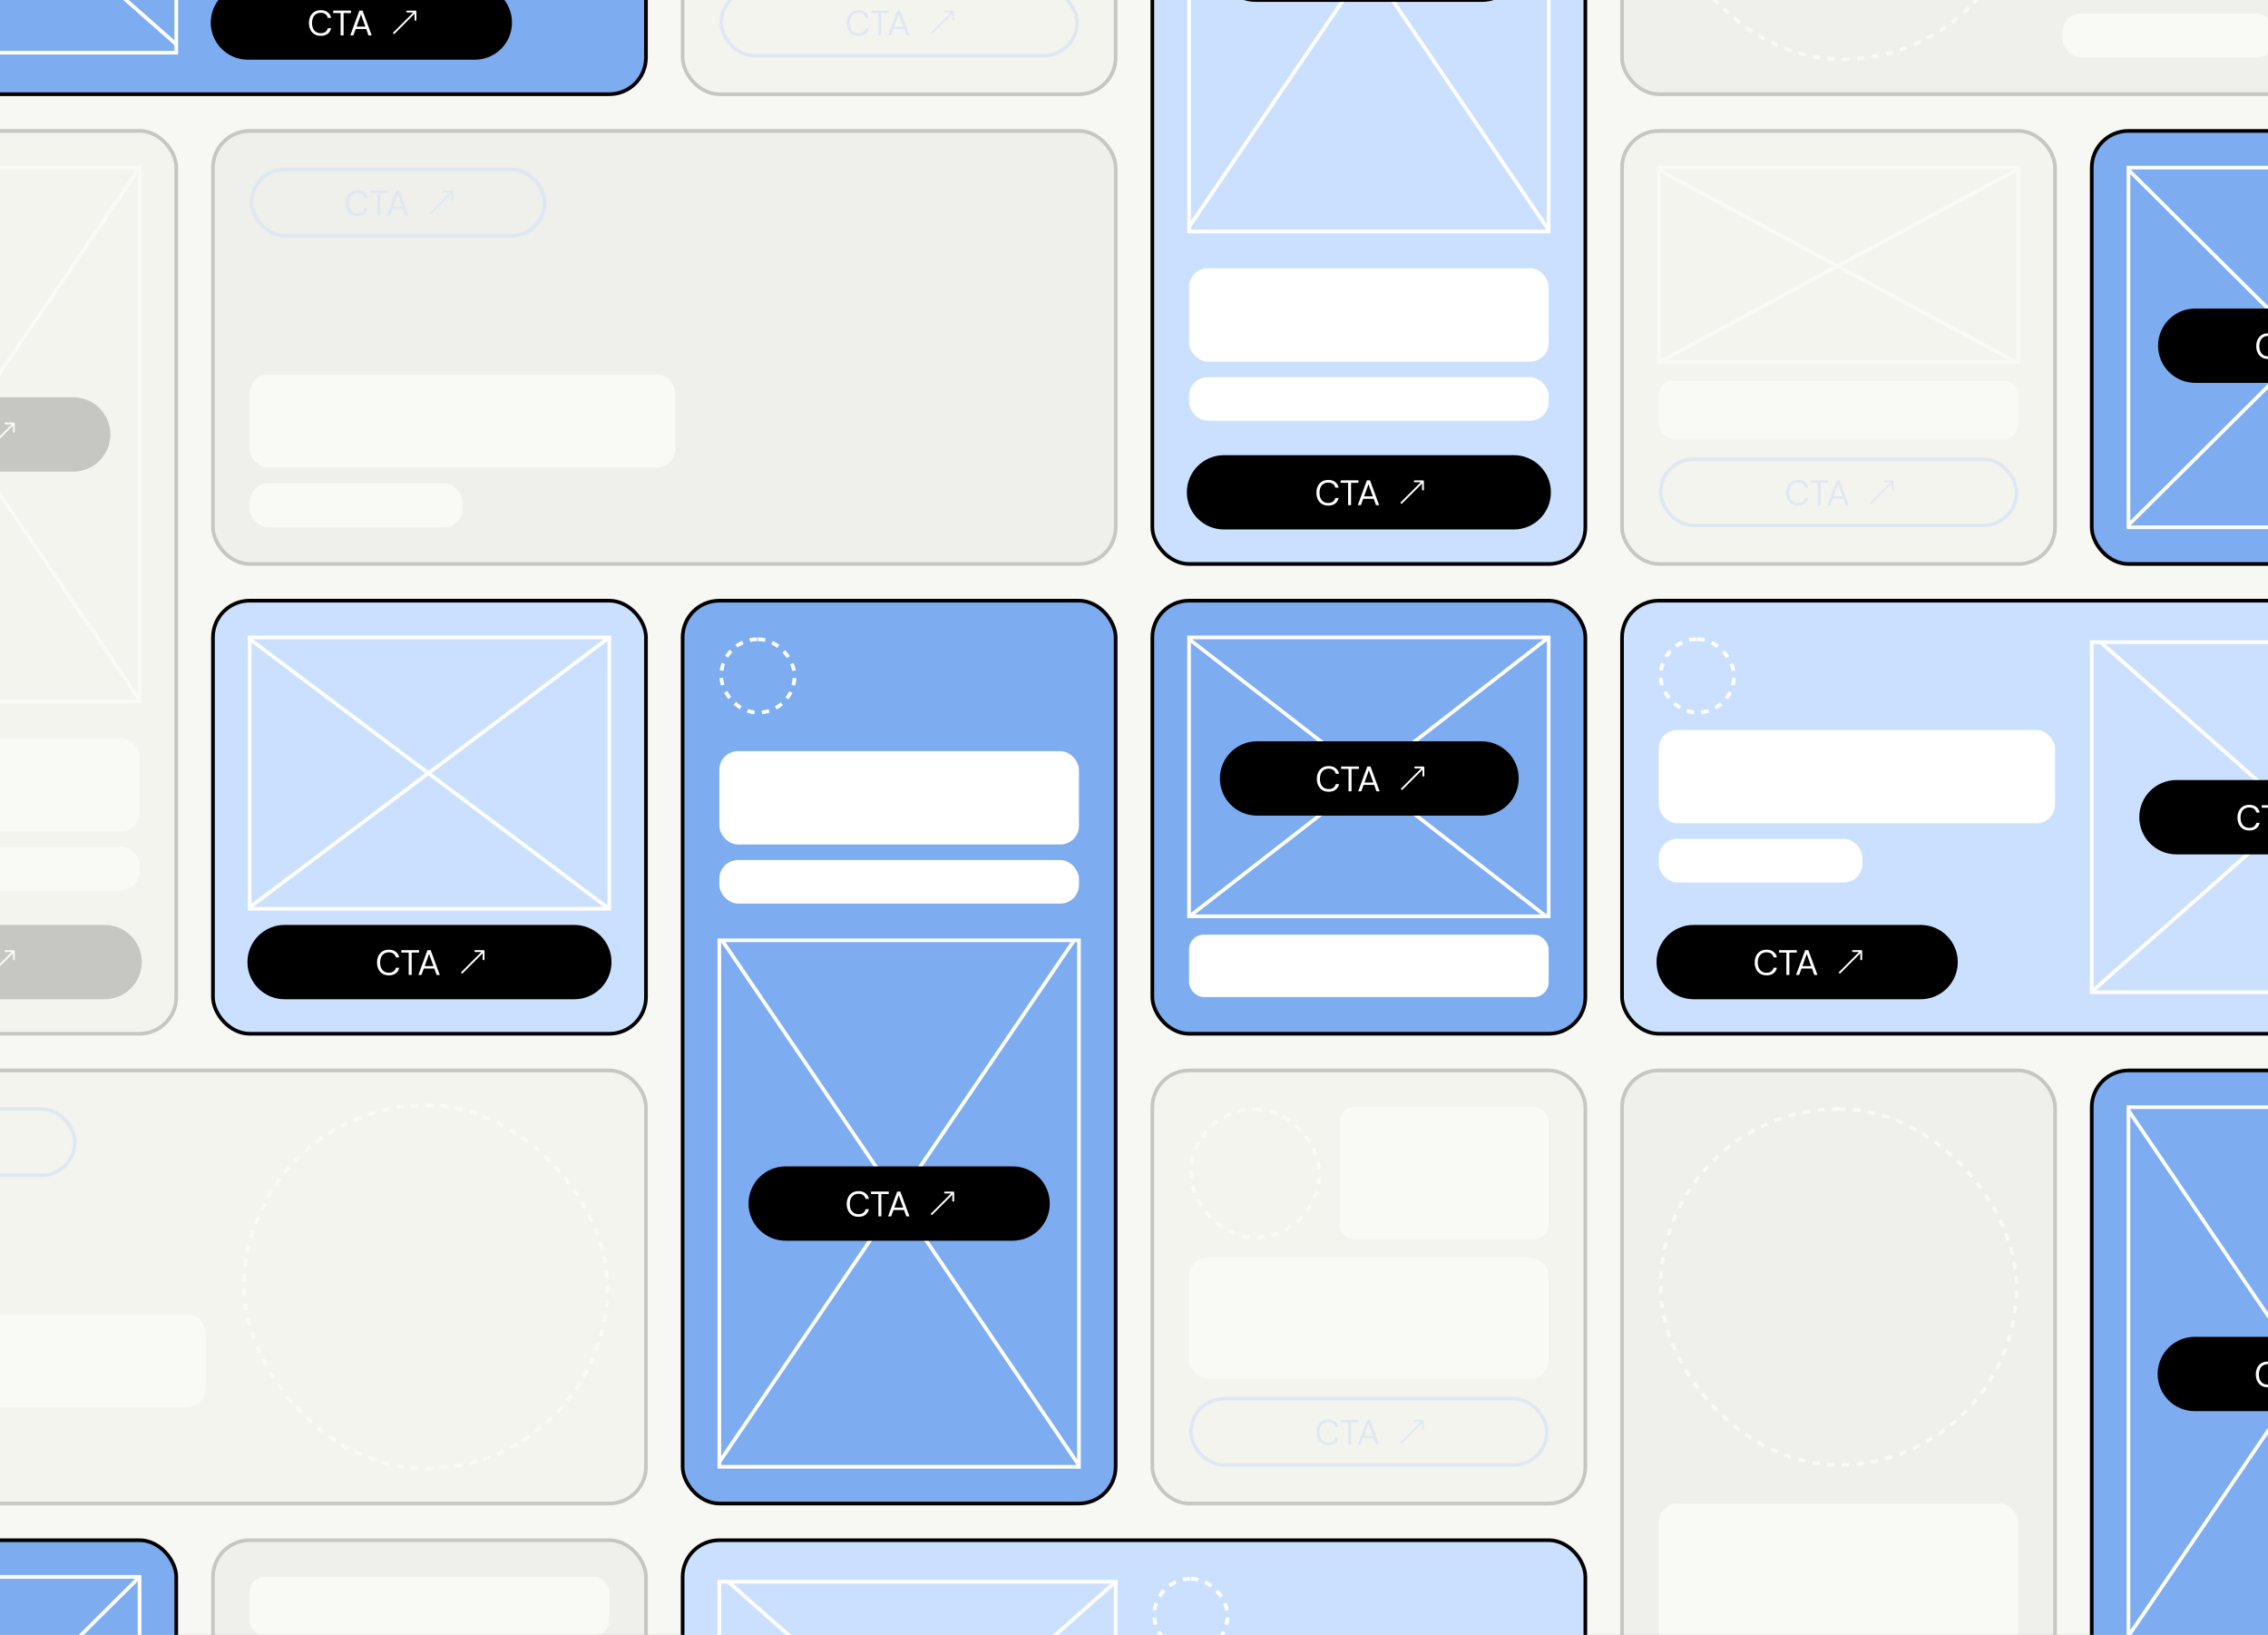 <svg width="530" height="382" viewBox="0 0 530 382" fill="none" xmlns="http://www.w3.org/2000/svg">
<rect x="0" y="0" width="530" height="382" fill="#808080" stroke="none"/>
<g clip-path="url(#clip0_357_194733)">
<rect width="530" height="382" fill="#F7F8F3"/>
<rect x="-60" y="-79.175" width="210.95" height="101.187" rx="8.575" fill="#7DACF0"/>
<rect x="-60" y="-79.175" width="210.95" height="101.187" rx="8.575" stroke="black" stroke-width="0.858"/>
<g clip-path="url(#clip1_357_194733)">
<path d="M-51.938 12.622L43.759 -71.735" stroke="white" stroke-width="0.858"/>
<path d="M43.758 12.622L-51.939 -71.735" stroke="white" stroke-width="0.858"/>
</g>
<rect x="-51.422" y="12.302" width="81.766" height="92.612" transform="rotate(-90 -51.422 12.302)" stroke="white" stroke-width="0.858"/>
<path d="M110.962 -3.154C115.615 -3.154 119.387 0.618 119.387 5.271C119.387 9.924 115.615 13.696 110.962 13.696H57.932C53.279 13.696 49.507 9.924 49.507 5.271C49.507 0.618 53.279 -3.154 57.932 -3.154H110.962Z" fill="black"/>
<path d="M110.962 -3.154C115.615 -3.154 119.387 0.618 119.387 5.271C119.387 9.924 115.615 13.696 110.962 13.696H57.932C53.279 13.696 49.507 9.924 49.507 5.271C49.507 0.618 53.279 -3.154 57.932 -3.154H110.962Z" stroke="black" stroke-width="0.517"/>
<path d="M74.959 8.37C74.374 8.37 73.874 8.241 73.46 7.981C73.046 7.716 72.732 7.358 72.517 6.905C72.301 6.452 72.194 5.942 72.194 5.373C72.194 4.81 72.299 4.303 72.508 3.85C72.724 3.397 73.038 3.039 73.452 2.774C73.866 2.509 74.368 2.376 74.959 2.376C75.621 2.376 76.159 2.536 76.573 2.856C76.993 3.171 77.261 3.613 77.376 4.181H76.606C76.518 3.822 76.336 3.535 76.06 3.32C75.79 3.099 75.423 2.989 74.959 2.989C74.501 2.989 74.12 3.097 73.817 3.312C73.513 3.522 73.284 3.806 73.129 4.165C72.98 4.523 72.906 4.926 72.906 5.373C72.906 5.831 72.983 6.24 73.138 6.599C73.298 6.957 73.529 7.242 73.833 7.451C74.137 7.656 74.512 7.758 74.959 7.758C75.423 7.758 75.79 7.653 76.06 7.443C76.336 7.228 76.518 6.944 76.606 6.59H77.376C77.261 7.148 76.993 7.584 76.573 7.898C76.159 8.213 75.621 8.37 74.959 8.37ZM79.596 8.271V3.047H77.866V2.476H82.022V3.047H80.292V8.271H79.596ZM81.852 8.271L83.988 2.476H84.725L86.853 8.271H86.116L85.586 6.781H83.119L82.581 8.271H81.852ZM83.326 6.218H85.379L84.352 3.353L83.326 6.218Z" fill="white"/>
<path d="M97.305 2.699C97.305 2.58 97.209 2.484 97.09 2.484H95.161C95.043 2.484 94.947 2.58 94.947 2.699C94.947 2.817 95.043 2.913 95.161 2.913H96.876V4.628C96.876 4.746 96.972 4.842 97.09 4.842C97.209 4.842 97.305 4.746 97.305 4.628V2.699ZM91.945 7.844L92.097 7.995L97.242 2.85L97.09 2.699L96.939 2.547L91.794 7.692L91.945 7.844Z" fill="white"/>
<rect x="488.812" y="30.588" width="101.187" height="101.187" rx="8.575" fill="#7DACF0"/>
<rect x="488.812" y="30.588" width="101.187" height="101.187" rx="8.575" stroke="black" stroke-width="0.858"/>
<g clip-path="url(#clip2_357_194733)">
<path d="M496.875 123.2L581.424 39.163" stroke="white" stroke-width="0.858"/>
<path d="M581.422 123.2L496.873 39.163" stroke="white" stroke-width="0.858"/>
<path d="M566.023 72.35C570.676 72.35 574.448 76.122 574.448 80.774C574.448 85.427 570.676 89.199 566.023 89.199H512.994C508.341 89.199 504.569 85.427 504.569 80.774C504.569 76.122 508.341 72.35 512.994 72.35H566.023Z" fill="black"/>
<path d="M566.023 72.35C570.676 72.35 574.448 76.122 574.448 80.774C574.448 85.427 570.676 89.199 566.023 89.199H512.994C508.341 89.199 504.569 85.427 504.569 80.774C504.569 76.122 508.341 72.35 512.994 72.35H566.023Z" stroke="black" stroke-width="0.517"/>
<path d="M530.022 83.874C529.436 83.874 528.937 83.744 528.523 83.485C528.109 83.22 527.794 82.861 527.579 82.408C527.364 81.956 527.256 81.445 527.256 80.877C527.256 80.314 527.361 79.806 527.571 79.353C527.786 78.901 528.101 78.542 528.515 78.277C528.929 78.012 529.431 77.88 530.022 77.88C530.684 77.88 531.222 78.04 531.636 78.36C532.055 78.674 532.323 79.116 532.439 79.685H531.669C531.581 79.326 531.399 79.039 531.123 78.823C530.852 78.603 530.485 78.492 530.022 78.492C529.563 78.492 529.183 78.6 528.879 78.815C528.575 79.025 528.346 79.309 528.192 79.668C528.043 80.027 527.968 80.43 527.968 80.877C527.968 81.335 528.046 81.743 528.2 82.102C528.36 82.461 528.592 82.745 528.896 82.955C529.199 83.159 529.574 83.261 530.022 83.261C530.485 83.261 530.852 83.156 531.123 82.947C531.399 82.731 531.581 82.447 531.669 82.094H532.439C532.323 82.651 532.055 83.087 531.636 83.402C531.222 83.716 530.684 83.874 530.022 83.874ZM534.659 83.774V78.55H532.928V77.979H537.085V78.55H535.354V83.774H534.659ZM536.915 83.774L539.051 77.979H539.787L541.915 83.774H541.178L540.648 82.284H538.181L537.643 83.774H536.915ZM538.388 81.721H540.441L539.415 78.857L538.388 81.721Z" fill="white"/>
</g>
<rect x="497.391" y="123.2" width="84.037" height="84.038" transform="rotate(-90 497.391 123.2)" stroke="white" stroke-width="0.858"/>
<rect x="488.812" y="250.113" width="101.187" height="210.95" rx="8.575" fill="#7DACF0"/>
<rect x="488.812" y="250.113" width="101.187" height="210.95" rx="8.575" stroke="black" stroke-width="0.858"/>
<g clip-path="url(#clip3_357_194733)">
<path d="M496.875 383.033L581.424 258.693" stroke="white" stroke-width="0.858"/>
<path d="M581.422 383.033L496.873 258.693" stroke="white" stroke-width="0.858"/>
<path d="M565.922 312.613C570.575 312.613 574.347 316.385 574.347 321.038C574.347 325.69 570.575 329.462 565.922 329.462H512.893C508.24 329.462 504.468 325.69 504.468 321.038C504.468 316.385 508.24 312.613 512.893 312.613H565.922Z" fill="black"/>
<path d="M565.922 312.613C570.575 312.613 574.347 316.385 574.347 321.038C574.347 325.69 570.575 329.462 565.922 329.462H512.893C508.24 329.462 504.468 325.69 504.468 321.038C504.468 316.385 508.24 312.613 512.893 312.613H565.922Z" stroke="black" stroke-width="0.517"/>
<path d="M529.92 324.137C529.335 324.137 528.835 324.007 528.421 323.748C528.007 323.483 527.693 323.124 527.478 322.672C527.262 322.219 527.155 321.708 527.155 321.14C527.155 320.577 527.26 320.069 527.469 319.617C527.685 319.164 527.999 318.805 528.413 318.54C528.827 318.275 529.329 318.143 529.92 318.143C530.582 318.143 531.12 318.303 531.534 318.623C531.954 318.938 532.222 319.379 532.337 319.948H531.567C531.479 319.589 531.297 319.302 531.021 319.087C530.751 318.866 530.384 318.756 529.92 318.756C529.462 318.756 529.081 318.863 528.777 319.078C528.474 319.288 528.245 319.572 528.09 319.931C527.941 320.29 527.867 320.693 527.867 321.14C527.867 321.598 527.944 322.006 528.099 322.365C528.259 322.724 528.49 323.008 528.794 323.218C529.098 323.422 529.473 323.524 529.92 323.524C530.384 323.524 530.751 323.419 531.021 323.21C531.297 322.994 531.479 322.71 531.567 322.357H532.337C532.222 322.914 531.954 323.35 531.534 323.665C531.12 323.98 530.582 324.137 529.92 324.137ZM534.557 324.038V318.814H532.827V318.242H536.983V318.814H535.253V324.038H534.557ZM536.813 324.038L538.949 318.242H539.686L541.814 324.038H541.077L540.547 322.547H538.08L537.542 324.038H536.813ZM538.287 321.984H540.34L539.313 319.12L538.287 321.984Z" fill="white"/>
</g>
<rect x="497.391" y="383.387" width="124.699" height="84.037" transform="rotate(-90 497.391 383.387)" stroke="white" stroke-width="0.858"/>
<rect x="-60" y="359.875" width="101.187" height="101.187" rx="8.575" fill="#7DACF0"/>
<rect x="-60" y="359.875" width="101.187" height="101.187" rx="8.575" stroke="black" stroke-width="0.858"/>
<g clip-path="url(#clip4_357_194733)">
<path d="M-51.938 452.488L32.611 368.451" stroke="white" stroke-width="0.858"/>
<path d="M32.609 452.488L-51.94 368.451" stroke="white" stroke-width="0.858"/>
</g>
<rect x="-51.422" y="452.487" width="84.037" height="84.038" transform="rotate(-90 -51.422 452.487)" stroke="white" stroke-width="0.858"/>
<rect x="159.523" y="140.35" width="101.187" height="210.95" rx="8.575" fill="#7DACF0"/>
<rect x="159.523" y="140.35" width="101.187" height="210.95" rx="8.575" stroke="black" stroke-width="0.858"/>
<rect x="168.53" y="149.354" width="17.15" height="17.15" rx="8.575" stroke="white" stroke-width="0.858" stroke-dasharray="1.72 1.72"/>
<rect x="168.102" y="175.508" width="84.037" height="21.807" rx="4.361" fill="white"/>
<rect x="168.102" y="200.949" width="84.037" height="10.176" rx="4.361" fill="white"/>
<g clip-path="url(#clip5_357_194733)">
<path d="M167.594 342.371L252.143 218.03" stroke="white" stroke-width="0.858"/>
<path d="M252.141 342.371L167.592 218.03" stroke="white" stroke-width="0.858"/>
<path d="M236.633 272.788C241.286 272.788 245.058 276.56 245.058 281.213C245.058 285.866 241.286 289.638 236.633 289.638H183.604C178.951 289.638 175.179 285.866 175.179 281.213C175.179 276.56 178.951 272.788 183.604 272.788H236.633Z" fill="black"/>
<path d="M236.633 272.788C241.286 272.788 245.058 276.56 245.058 281.213C245.058 285.866 241.286 289.638 236.633 289.638H183.604C178.951 289.638 175.179 285.866 175.179 281.213C175.179 276.56 178.951 272.788 183.604 272.788H236.633Z" stroke="black" stroke-width="0.517"/>
<path d="M200.631 284.312C200.046 284.312 199.546 284.183 199.132 283.923C198.718 283.658 198.404 283.299 198.189 282.847C197.973 282.394 197.866 281.884 197.866 281.315C197.866 280.752 197.971 280.244 198.18 279.792C198.396 279.339 198.71 278.981 199.124 278.716C199.538 278.451 200.04 278.318 200.631 278.318C201.293 278.318 201.831 278.478 202.245 278.798C202.665 279.113 202.932 279.555 203.048 280.123H202.278C202.19 279.764 202.008 279.477 201.732 279.262C201.462 279.041 201.095 278.931 200.631 278.931C200.173 278.931 199.792 279.038 199.488 279.254C199.185 279.463 198.956 279.748 198.801 280.106C198.652 280.465 198.578 280.868 198.578 281.315C198.578 281.773 198.655 282.182 198.809 282.541C198.97 282.899 199.201 283.184 199.505 283.393C199.808 283.597 200.184 283.7 200.631 283.7C201.095 283.7 201.462 283.595 201.732 283.385C202.008 283.17 202.19 282.885 202.278 282.532H203.048C202.932 283.09 202.665 283.526 202.245 283.84C201.831 284.155 201.293 284.312 200.631 284.312ZM205.268 284.213V278.989H203.538V278.418H207.694V278.989H205.964V284.213H205.268ZM207.524 284.213L209.66 278.418H210.397L212.525 284.213H211.788L211.258 282.723H208.791L208.253 284.213H207.524ZM208.998 282.16H211.051L210.024 279.295L208.998 282.16Z" fill="white"/>
<path d="M222.977 278.641C222.977 278.522 222.881 278.426 222.762 278.426H220.833C220.714 278.426 220.619 278.522 220.619 278.641C220.619 278.759 220.714 278.855 220.833 278.855H222.548V280.57C222.548 280.688 222.644 280.784 222.762 280.784C222.881 280.784 222.977 280.688 222.977 280.57V278.641ZM217.617 283.786L217.769 283.937L222.914 278.792L222.762 278.641L222.611 278.489L217.466 283.634L217.617 283.786Z" fill="white"/>
</g>
<rect x="168.102" y="342.725" width="123.024" height="84.037" transform="rotate(-90 168.102 342.725)" stroke="white" stroke-width="0.858"/>
<rect x="269.289" y="140.35" width="101.187" height="101.187" rx="8.575" fill="#7DACF0"/>
<rect x="269.289" y="140.35" width="101.187" height="101.187" rx="8.575" stroke="black" stroke-width="0.858"/>
<g clip-path="url(#clip6_357_194733)">
<path d="M277.359 214.578L361.908 148.925" stroke="white" stroke-width="0.858"/>
<path d="M361.906 214.578L277.357 148.925" stroke="white" stroke-width="0.858"/>
<path d="M346.217 173.465C350.869 173.465 354.642 177.237 354.642 181.89C354.642 186.542 350.869 190.314 346.217 190.314H293.752C289.099 190.314 285.327 186.543 285.327 181.89C285.327 177.237 289.099 173.465 293.752 173.465H346.217Z" fill="black"/>
<path d="M346.217 173.465C350.869 173.465 354.642 177.237 354.642 181.89C354.642 186.542 350.869 190.314 346.217 190.314H293.752C289.099 190.314 285.327 186.543 285.327 181.89C285.327 177.237 289.099 173.465 293.752 173.465H346.217Z" stroke="black" stroke-width="0.517"/>
<path d="M310.498 184.989C309.913 184.989 309.414 184.859 309 184.6C308.586 184.335 308.271 183.976 308.056 183.524C307.84 183.071 307.733 182.56 307.733 181.992C307.733 181.429 307.838 180.921 308.047 180.469C308.263 180.016 308.577 179.657 308.991 179.392C309.405 179.127 309.907 178.995 310.498 178.995C311.16 178.995 311.699 179.155 312.112 179.475C312.532 179.79 312.8 180.231 312.916 180.8H312.146C312.057 180.441 311.875 180.154 311.599 179.939C311.329 179.718 310.962 179.608 310.498 179.608C310.04 179.608 309.659 179.715 309.356 179.93C309.052 180.14 308.823 180.424 308.668 180.783C308.519 181.142 308.445 181.545 308.445 181.992C308.445 182.45 308.522 182.859 308.677 183.217C308.837 183.576 309.069 183.86 309.372 184.07C309.676 184.274 310.051 184.376 310.498 184.376C310.962 184.376 311.329 184.271 311.599 184.062C311.875 183.846 312.057 183.562 312.146 183.209H312.916C312.8 183.766 312.532 184.202 312.112 184.517C311.699 184.832 311.16 184.989 310.498 184.989ZM315.135 184.89V179.666H313.405V179.094H317.561V179.666H315.831V184.89H315.135ZM317.391 184.89L319.527 179.094H320.264L322.392 184.89H321.655L321.125 183.399H318.658L318.12 184.89H317.391ZM318.865 182.836H320.918L319.891 179.972L318.865 182.836Z" fill="white"/>
<path d="M332.844 179.317C332.844 179.199 332.748 179.103 332.629 179.103H330.7C330.582 179.103 330.486 179.199 330.486 179.317C330.486 179.436 330.582 179.532 330.7 179.532H332.415V181.247C332.415 181.365 332.511 181.461 332.629 181.461C332.748 181.461 332.844 181.365 332.844 181.247V179.317ZM327.484 184.462L327.636 184.614L332.781 179.469L332.629 179.317L332.478 179.166L327.333 184.311L327.484 184.462Z" fill="white"/>
</g>
<rect x="277.867" y="214.097" width="65.171" height="84.038" transform="rotate(-90 277.867 214.097)" stroke="white" stroke-width="0.858"/>
<rect x="277.867" y="218.384" width="84.037" height="14.578" rx="3.43" fill="white"/>
<rect x="269.289" y="-79.175" width="101.187" height="210.95" rx="8.575" fill="#CBE0FF"/>
<rect x="269.289" y="-79.175" width="101.187" height="210.95" rx="8.575" stroke="black" stroke-width="0.858"/>
<g clip-path="url(#clip7_357_194733)">
<path d="M277.359 53.746L361.908 -70.595" stroke="white" stroke-width="0.858"/>
<path d="M361.906 53.746L277.357 -70.595" stroke="white" stroke-width="0.858"/>
<path d="M346.398 -16.675C351.051 -16.675 354.823 -12.903 354.823 -8.25C354.823 -3.597 351.051 0.175 346.398 0.175H293.369C288.716 0.175 284.944 -3.597 284.944 -8.25C284.944 -12.903 288.716 -16.675 293.369 -16.675H346.398Z" fill="black"/>
<path d="M346.398 -16.675C351.051 -16.675 354.823 -12.903 354.823 -8.25C354.823 -3.597 351.051 0.175 346.398 0.175H293.369C288.716 0.175 284.944 -3.597 284.944 -8.25C284.944 -12.903 288.716 -16.675 293.369 -16.675H346.398Z" stroke="black" stroke-width="0.517"/>
</g>
<rect x="277.867" y="54.1" width="124.699" height="84.037" transform="rotate(-90 277.867 54.1)" stroke="white" stroke-width="0.858"/>
<rect x="277.867" y="62.675" width="84.037" height="21.807" rx="4.361" fill="white"/>
<rect x="277.867" y="88.116" width="84.037" height="10.176" rx="4.361" fill="white"/>
<path d="M353.738 106.609C358.391 106.609 362.163 110.381 362.163 115.034C362.163 119.687 358.391 123.458 353.738 123.458H286.033C281.38 123.458 277.608 119.687 277.608 115.034C277.608 110.381 281.38 106.609 286.033 106.609H353.738Z" fill="black"/>
<path d="M353.738 106.609C358.391 106.609 362.163 110.381 362.163 115.034C362.163 119.687 358.391 123.458 353.738 123.458H286.033C281.38 123.458 277.608 119.687 277.608 115.034C277.608 110.381 281.38 106.609 286.033 106.609H353.738Z" stroke="black" stroke-width="0.517"/>
<path d="M310.397 118.133C309.811 118.133 309.312 118.003 308.898 117.744C308.484 117.479 308.169 117.12 307.954 116.668C307.739 116.215 307.631 115.705 307.631 115.136C307.631 114.573 307.736 114.065 307.946 113.613C308.161 113.16 308.476 112.801 308.89 112.536C309.304 112.271 309.806 112.139 310.397 112.139C311.059 112.139 311.597 112.299 312.011 112.619C312.43 112.934 312.698 113.375 312.814 113.944H312.044C311.956 113.585 311.774 113.298 311.498 113.083C311.227 112.862 310.86 112.752 310.397 112.752C309.938 112.752 309.558 112.859 309.254 113.075C308.95 113.284 308.721 113.569 308.567 113.927C308.418 114.286 308.343 114.689 308.343 115.136C308.343 115.594 308.421 116.003 308.575 116.361C308.735 116.72 308.967 117.004 309.271 117.214C309.574 117.418 309.949 117.52 310.397 117.52C310.86 117.52 311.227 117.416 311.498 117.206C311.774 116.991 311.956 116.706 312.044 116.353H312.814C312.698 116.91 312.43 117.347 312.011 117.661C311.597 117.976 311.059 118.133 310.397 118.133ZM315.034 118.034V112.81H313.303V112.238H317.46V112.81H315.729V118.034H315.034ZM317.29 118.034L319.426 112.238H320.162L322.29 118.034H321.553L321.023 116.543H318.556L318.018 118.034H317.29ZM318.763 115.98H320.816L319.79 113.116L318.763 115.98Z" fill="white"/>
<path d="M332.742 112.461C332.742 112.343 332.646 112.247 332.528 112.247H330.599C330.48 112.247 330.384 112.343 330.384 112.461C330.384 112.58 330.48 112.676 330.599 112.676H332.314V114.391C332.314 114.509 332.41 114.605 332.528 114.605C332.646 114.605 332.742 114.509 332.742 114.391V112.461ZM327.383 117.606L327.534 117.758L332.68 112.613L332.528 112.461L332.376 112.31L327.231 117.455L327.383 117.606Z" fill="white"/>
<rect x="159.523" y="359.875" width="210.95" height="101.187" rx="8.575" fill="#CBE0FF"/>
<rect x="159.523" y="359.875" width="210.95" height="101.187" rx="8.575" stroke="black" stroke-width="0.858"/>
<g clip-path="url(#clip8_357_194733)">
<path d="M167.594 451.673L263.29 367.315" stroke="white" stroke-width="0.858"/>
<path d="M263.281 451.673L167.585 367.315" stroke="white" stroke-width="0.858"/>
</g>
<rect x="168.102" y="451.352" width="81.766" height="92.612" transform="rotate(-90 168.102 451.352)" stroke="white" stroke-width="0.858"/>
<rect x="269.718" y="368.879" width="17.15" height="17.15" rx="8.575" stroke="white" stroke-width="0.858" stroke-dasharray="1.72 1.72"/>
<rect x="49.766" y="140.35" width="101.189" height="101.187" rx="8.575" fill="#CBE0FF"/>
<rect x="49.766" y="140.35" width="101.189" height="101.187" rx="8.575" stroke="black" stroke-width="0.858"/>
<g clip-path="url(#clip9_357_194733)">
<path d="M57.828 212.387L142.377 148.931" stroke="white" stroke-width="0.858"/>
<path d="M142.383 212.387L57.834 148.931" stroke="white" stroke-width="0.858"/>
</g>
<rect x="58.344" y="212.342" width="63.417" height="84.038" transform="rotate(-90 58.344 212.342)" stroke="white" stroke-width="0.858"/>
<path d="M134.216 216.371C138.869 216.371 142.641 220.143 142.641 224.796C142.641 229.449 138.869 233.221 134.216 233.221H66.51C61.857 233.221 58.085 229.449 58.085 224.796C58.085 220.143 61.857 216.371 66.51 216.371H134.216Z" fill="black"/>
<path d="M134.216 216.371C138.869 216.371 142.641 220.143 142.641 224.796C142.641 229.449 138.869 233.221 134.216 233.221H66.51C61.857 233.221 58.085 229.449 58.085 224.796C58.085 220.143 61.857 216.371 66.51 216.371H134.216Z" stroke="black" stroke-width="0.517"/>
<path d="M90.873 227.895C90.288 227.895 89.788 227.766 89.375 227.506C88.961 227.241 88.646 226.882 88.431 226.43C88.216 225.977 88.108 225.467 88.108 224.898C88.108 224.335 88.213 223.827 88.422 223.375C88.638 222.922 88.952 222.564 89.366 222.299C89.78 222.034 90.282 221.901 90.873 221.901C91.535 221.901 92.073 222.061 92.487 222.381C92.907 222.696 93.175 223.138 93.291 223.706H92.521C92.432 223.347 92.25 223.06 91.974 222.845C91.704 222.624 91.337 222.514 90.873 222.514C90.415 222.514 90.034 222.621 89.731 222.837C89.427 223.046 89.198 223.331 89.043 223.689C88.894 224.048 88.82 224.451 88.82 224.898C88.82 225.356 88.897 225.765 89.052 226.124C89.212 226.482 89.444 226.767 89.747 226.976C90.051 227.18 90.426 227.283 90.873 227.283C91.337 227.283 91.704 227.178 91.974 226.968C92.25 226.753 92.432 226.468 92.521 226.115H93.291C93.175 226.673 92.907 227.109 92.487 227.423C92.073 227.738 91.535 227.895 90.873 227.895ZM95.51 227.796V222.572H93.78V222.001H97.936V222.572H96.206V227.796H95.51ZM97.766 227.796L99.902 222.001H100.639L102.767 227.796H102.03L101.5 226.306H99.033L98.495 227.796H97.766ZM99.24 225.743H101.293L100.266 222.878L99.24 225.743Z" fill="white"/>
<path d="M113.219 222.224C113.219 222.105 113.123 222.009 113.004 222.009H111.075C110.957 222.009 110.861 222.105 110.861 222.224C110.861 222.342 110.957 222.438 111.075 222.438H112.79V224.153C112.79 224.271 112.886 224.367 113.004 224.367C113.123 224.367 113.219 224.271 113.219 224.153V222.224ZM107.859 227.369L108.011 227.52L113.156 222.375L113.004 222.224L112.853 222.072L107.708 227.217L107.859 227.369Z" fill="white"/>
<rect x="379.047" y="140.35" width="210.95" height="101.187" rx="8.575" fill="#CBE0FF"/>
<rect x="379.047" y="140.35" width="210.95" height="101.187" rx="8.575" stroke="black" stroke-width="0.858"/>
<rect x="388.054" y="149.354" width="17.15" height="17.15" rx="8.575" stroke="white" stroke-width="0.858" stroke-dasharray="1.72 1.72"/>
<rect x="387.625" y="170.567" width="92.612" height="21.807" rx="4.361" fill="white"/>
<rect x="387.625" y="196.009" width="47.592" height="10.176" rx="4.361" fill="white"/>
<path d="M448.821 216.371C453.474 216.371 457.246 220.143 457.246 224.796C457.246 229.449 453.474 233.221 448.821 233.221H395.791C391.138 233.221 387.366 229.449 387.366 224.796C387.366 220.143 391.138 216.371 395.791 216.371H448.821Z" fill="black"/>
<path d="M448.821 216.371C453.474 216.371 457.246 220.143 457.246 224.796C457.246 229.449 453.474 233.221 448.821 233.221H395.791C391.138 233.221 387.366 229.449 387.366 224.796C387.366 220.143 391.138 216.371 395.791 216.371H448.821Z" stroke="black" stroke-width="0.517"/>
<path d="M412.818 227.895C412.233 227.895 411.734 227.766 411.32 227.506C410.906 227.241 410.591 226.882 410.376 226.43C410.161 225.977 410.053 225.467 410.053 224.898C410.053 224.335 410.158 223.827 410.368 223.375C410.583 222.922 410.898 222.564 411.312 222.299C411.726 222.034 412.228 221.901 412.818 221.901C413.481 221.901 414.019 222.061 414.433 222.381C414.852 222.696 415.12 223.138 415.236 223.706H414.466C414.378 223.347 414.195 223.06 413.92 222.845C413.649 222.624 413.282 222.514 412.818 222.514C412.36 222.514 411.979 222.621 411.676 222.837C411.372 223.046 411.143 223.331 410.989 223.689C410.84 224.048 410.765 224.451 410.765 224.898C410.765 225.356 410.842 225.765 410.997 226.124C411.157 226.482 411.389 226.767 411.692 226.976C411.996 227.18 412.371 227.283 412.818 227.283C413.282 227.283 413.649 227.178 413.92 226.968C414.195 226.753 414.378 226.468 414.466 226.115H415.236C415.12 226.673 414.852 227.109 414.433 227.423C414.019 227.738 413.481 227.895 412.818 227.895ZM417.456 227.796V222.572H415.725V222.001H419.881V222.572H418.151V227.796H417.456ZM419.711 227.796L421.847 222.001H422.584L424.712 227.796H423.975L423.445 226.306H420.978L420.44 227.796H419.711ZM421.185 225.743H423.238L422.212 222.878L421.185 225.743Z" fill="white"/>
<path d="M435.164 222.224C435.164 222.105 435.068 222.009 434.95 222.009H433.02C432.902 222.009 432.806 222.105 432.806 222.224C432.806 222.342 432.902 222.438 433.02 222.438H434.735V224.153C434.735 224.271 434.831 224.367 434.95 224.367C435.068 224.367 435.164 224.271 435.164 224.153V222.224ZM429.805 227.369L429.956 227.52L435.101 222.375L434.95 222.224L434.798 222.072L429.653 227.217L429.805 227.369Z" fill="white"/>
<g clip-path="url(#clip10_357_194733)">
<path d="M488.305 232.148L584.001 147.79" stroke="white" stroke-width="0.858"/>
<path d="M584 232.148L488.303 147.79" stroke="white" stroke-width="0.858"/>
<path d="M561.633 182.519C566.286 182.519 570.058 186.291 570.058 190.944C570.058 195.597 566.286 199.369 561.633 199.369H508.604C503.951 199.369 500.179 195.597 500.179 190.944C500.179 186.291 503.951 182.519 508.604 182.519H561.633Z" fill="black"/>
<path d="M561.633 182.519C566.286 182.519 570.058 186.291 570.058 190.944C570.058 195.597 566.286 199.369 561.633 199.369H508.604C503.951 199.369 500.179 195.597 500.179 190.944C500.179 186.291 503.951 182.519 508.604 182.519H561.633Z" stroke="black" stroke-width="0.517"/>
<path d="M525.631 194.043C525.046 194.043 524.546 193.913 524.132 193.654C523.718 193.389 523.404 193.03 523.189 192.578C522.973 192.125 522.866 191.615 522.866 191.046C522.866 190.483 522.971 189.975 523.18 189.523C523.396 189.07 523.71 188.711 524.124 188.447C524.538 188.182 525.04 188.049 525.631 188.049C526.293 188.049 526.831 188.209 527.245 188.529C527.665 188.844 527.932 189.285 528.048 189.854H527.278C527.19 189.495 527.008 189.208 526.732 188.993C526.462 188.772 526.095 188.662 525.631 188.662C525.173 188.662 524.792 188.769 524.488 188.985C524.185 189.194 523.956 189.479 523.801 189.837C523.652 190.196 523.578 190.599 523.578 191.046C523.578 191.504 523.655 191.913 523.809 192.271C523.97 192.63 524.201 192.914 524.505 193.124C524.808 193.328 525.184 193.431 525.631 193.431C526.095 193.431 526.462 193.326 526.732 193.116C527.008 192.901 527.19 192.616 527.278 192.263H528.048C527.932 192.821 527.665 193.257 527.245 193.571C526.831 193.886 526.293 194.043 525.631 194.043ZM530.268 193.944V188.72H528.538V188.149H532.694V188.72H530.964V193.944H530.268ZM532.524 193.944L534.66 188.149H535.397L537.525 193.944H536.788L536.258 192.454H533.791L533.253 193.944H532.524ZM533.998 191.891H536.051L535.024 189.026L533.998 191.891Z" fill="white"/>
</g>
<rect x="488.812" y="231.827" width="81.766" height="92.612" transform="rotate(-90 488.812 231.827)" stroke="white" stroke-width="0.858"/>
<g opacity="0.2">
<rect x="159.523" y="-79.175" width="101.187" height="101.187" rx="8.575" fill="#E5E6E2"/>
<rect x="159.523" y="-79.175" width="101.187" height="101.187" rx="8.575" stroke="black" stroke-width="0.858"/>
<rect x="168.53" y="-2.466" width="83.179" height="15.475" rx="7.737" stroke="#7DACF0" stroke-width="0.858"/>
<path d="M200.631 8.37C200.046 8.37 199.546 8.241 199.132 7.981C198.718 7.716 198.404 7.358 198.189 6.905C197.973 6.452 197.866 5.942 197.866 5.373C197.866 4.81 197.971 4.303 198.18 3.85C198.396 3.397 198.71 3.039 199.124 2.774C199.538 2.509 200.04 2.376 200.631 2.376C201.293 2.376 201.831 2.536 202.245 2.856C202.665 3.171 202.932 3.613 203.048 4.181H202.278C202.19 3.822 202.008 3.535 201.732 3.32C201.462 3.099 201.095 2.989 200.631 2.989C200.173 2.989 199.792 3.097 199.488 3.312C199.185 3.522 198.956 3.806 198.801 4.165C198.652 4.523 198.578 4.926 198.578 5.373C198.578 5.831 198.655 6.24 198.809 6.599C198.97 6.957 199.201 7.242 199.505 7.451C199.808 7.656 200.184 7.758 200.631 7.758C201.095 7.758 201.462 7.653 201.732 7.443C202.008 7.228 202.19 6.944 202.278 6.59H203.048C202.932 7.148 202.665 7.584 202.245 7.898C201.831 8.213 201.293 8.37 200.631 8.37ZM205.268 8.271V3.047H203.538V2.476H207.694V3.047H205.964V8.271H205.268ZM207.524 8.271L209.66 2.476H210.397L212.525 8.271H211.788L211.258 6.781H208.791L208.253 8.271H207.524ZM208.998 6.218H211.051L210.024 3.353L208.998 6.218Z" fill="#7DACF0"/>
<path d="M222.977 2.699C222.977 2.58 222.881 2.484 222.762 2.484H220.833C220.714 2.484 220.619 2.58 220.619 2.699C220.619 2.817 220.714 2.913 220.833 2.913H222.548V4.628C222.548 4.746 222.644 4.842 222.762 4.842C222.881 4.842 222.977 4.746 222.977 4.628V2.699ZM217.617 7.844L217.769 7.995L222.914 2.85L222.762 2.699L222.611 2.547L217.466 7.692L217.617 7.844Z" fill="#7DACF0"/>
</g>
<g opacity="0.2">
<rect x="379.047" y="30.588" width="101.187" height="101.187" rx="8.575" fill="#E5E6E2"/>
<rect x="379.047" y="30.588" width="101.187" height="101.187" rx="8.575" stroke="black" stroke-width="0.858"/>
<g clip-path="url(#clip11_357_194733)">
<path d="M387.117 84.933L471.666 39.439" stroke="white" stroke-width="0.858"/>
<path d="M471.664 84.933L387.115 39.439" stroke="white" stroke-width="0.858"/>
</g>
<rect x="387.625" y="84.612" width="45.449" height="84.037" transform="rotate(-90 387.625 84.612)" stroke="white" stroke-width="0.858"/>
<rect x="387.625" y="88.899" width="84.037" height="13.681" rx="3.43" fill="white"/>
<rect x="388.054" y="107.296" width="83.179" height="15.475" rx="7.737" stroke="#7DACF0" stroke-width="0.858"/>
<path d="M420.154 118.133C419.569 118.133 419.07 118.003 418.656 117.744C418.242 117.479 417.927 117.12 417.712 116.668C417.497 116.215 417.389 115.705 417.389 115.136C417.389 114.573 417.494 114.065 417.704 113.613C417.919 113.16 418.234 112.801 418.648 112.536C419.061 112.271 419.564 112.139 420.154 112.139C420.817 112.139 421.355 112.299 421.769 112.619C422.188 112.934 422.456 113.375 422.572 113.944H421.802C421.714 113.585 421.531 113.298 421.255 113.083C420.985 112.862 420.618 112.752 420.154 112.752C419.696 112.752 419.315 112.859 419.012 113.075C418.708 113.284 418.479 113.569 418.325 113.927C418.176 114.286 418.101 114.689 418.101 115.136C418.101 115.594 418.178 116.003 418.333 116.361C418.493 116.72 418.725 117.004 419.028 117.214C419.332 117.418 419.707 117.52 420.154 117.52C420.618 117.52 420.985 117.416 421.255 117.206C421.531 116.991 421.714 116.706 421.802 116.353H422.572C422.456 116.91 422.188 117.347 421.769 117.661C421.355 117.976 420.817 118.133 420.154 118.133ZM424.792 118.034V112.81H423.061V112.238H427.217V112.81H425.487V118.034H424.792ZM427.047 118.034L429.183 112.238H429.92L432.048 118.034H431.311L430.781 116.543H428.314L427.776 118.034H427.047ZM428.521 115.98H430.574L429.548 113.116L428.521 115.98Z" fill="#7DACF0"/>
<path d="M442.5 112.461C442.5 112.343 442.404 112.247 442.286 112.247H440.356C440.238 112.247 440.142 112.343 440.142 112.461C440.142 112.58 440.238 112.676 440.356 112.676H442.071V114.391C442.071 114.509 442.167 114.605 442.286 114.605C442.404 114.605 442.5 114.509 442.5 114.391V112.461ZM437.141 117.606L437.292 117.758L442.437 112.613L442.286 112.461L442.134 112.31L436.989 117.455L437.141 117.606Z" fill="#7DACF0"/>
</g>
<g opacity="0.2">
<rect x="-60" y="30.588" width="101.187" height="210.95" rx="8.575" fill="#E5E6E2"/>
<rect x="-60" y="30.588" width="101.187" height="210.95" rx="8.575" stroke="black" stroke-width="0.858"/>
<g clip-path="url(#clip12_357_194733)">
<path d="M-51.938 163.509L32.611 39.169" stroke="white" stroke-width="0.858"/>
<path d="M32.609 163.509L-51.94 39.169" stroke="white" stroke-width="0.858"/>
<path d="M17.109 93.088C21.762 93.088 25.534 96.86 25.534 101.513C25.534 106.166 21.762 109.937 17.109 109.938H-35.92C-40.573 109.937 -44.345 106.166 -44.345 101.513C-44.345 96.86 -40.573 93.088 -35.92 93.088H17.109Z" fill="black"/>
<path d="M17.109 93.088C21.762 93.088 25.534 96.86 25.534 101.513C25.534 106.166 21.762 109.937 17.109 109.938H-35.92C-40.573 109.937 -44.345 106.166 -44.345 101.513C-44.345 96.86 -40.573 93.088 -35.92 93.088H17.109Z" stroke="black" stroke-width="0.517"/>
<path d="M3.453 98.94C3.453 98.822 3.357 98.726 3.239 98.726H1.309C1.191 98.726 1.095 98.822 1.095 98.94C1.095 99.059 1.191 99.155 1.309 99.155H3.024V100.87C3.024 100.988 3.12 101.084 3.239 101.084C3.357 101.084 3.453 100.988 3.453 100.87V98.94ZM-1.906 104.085L-1.755 104.237L3.39 99.092L3.239 98.94L3.087 98.789L-2.058 103.934L-1.906 104.085Z" fill="white"/>
</g>
<rect x="-51.422" y="163.862" width="124.699" height="84.037" transform="rotate(-90 -51.422 163.862)" stroke="white" stroke-width="0.858"/>
<rect x="-51.422" y="172.438" width="84.037" height="21.807" rx="4.361" fill="white"/>
<rect x="-51.422" y="197.878" width="84.037" height="10.176" rx="4.361" fill="white"/>
<path d="M24.449 216.372C29.102 216.372 32.874 220.144 32.874 224.796C32.874 229.449 29.102 233.221 24.449 233.221H-43.256C-47.909 233.221 -51.681 229.449 -51.681 224.796C-51.681 220.144 -47.909 216.372 -43.256 216.372H24.449Z" fill="black"/>
<path d="M24.449 216.372C29.102 216.372 32.874 220.144 32.874 224.796C32.874 229.449 29.102 233.221 24.449 233.221H-43.256C-47.909 233.221 -51.681 229.449 -51.681 224.796C-51.681 220.144 -47.909 216.372 -43.256 216.372H24.449Z" stroke="black" stroke-width="0.517"/>
<path d="M3.453 222.224C3.453 222.106 3.357 222.01 3.239 222.01H1.309C1.191 222.01 1.095 222.106 1.095 222.224C1.095 222.342 1.191 222.438 1.309 222.438H3.024V224.153C3.024 224.272 3.12 224.368 3.239 224.368C3.357 224.368 3.453 224.272 3.453 224.153V222.224ZM-1.906 227.369L-1.755 227.521L3.39 222.376L3.239 222.224L3.087 222.072L-2.058 227.218L-1.906 227.369Z" fill="white"/>
</g>
<g opacity="0.2">
<rect x="-60" y="250.113" width="210.95" height="101.187" rx="8.575" fill="#E5E6E2"/>
<rect x="-60" y="250.113" width="210.95" height="101.187" rx="8.575" stroke="black" stroke-width="0.858"/>
<rect x="-50.993" y="259.117" width="68.505" height="15.475" rx="7.737" stroke="#7DACF0" stroke-width="0.858"/>
<rect x="-51.422" y="306.994" width="99.472" height="21.807" rx="4.361" fill="white"/>
<rect x="57.054" y="258.259" width="84.894" height="84.894" rx="42.447" stroke="white" stroke-width="0.858" stroke-dasharray="1.72 1.72"/>
</g>
<g opacity="0.2">
<rect x="269.289" y="250.113" width="101.187" height="101.187" rx="8.575" fill="#E5E6E2"/>
<rect x="269.289" y="250.113" width="101.187" height="101.187" rx="8.575" stroke="black" stroke-width="0.858"/>
<rect x="278.296" y="259.117" width="30.013" height="30.013" rx="15.007" stroke="white" stroke-width="0.858" stroke-dasharray="1.72 1.72"/>
<rect x="313.023" y="258.688" width="48.879" height="30.871" rx="3.43" fill="white"/>
<rect x="277.867" y="293.846" width="84.037" height="28.259" rx="4.361" fill="white"/>
<rect x="278.296" y="326.821" width="83.179" height="15.475" rx="7.737" stroke="#7DACF0" stroke-width="0.858"/>
<path d="M310.397 337.658C309.811 337.658 309.312 337.528 308.898 337.269C308.484 337.004 308.169 336.645 307.954 336.193C307.739 335.74 307.631 335.229 307.631 334.661C307.631 334.098 307.736 333.59 307.946 333.138C308.161 332.685 308.476 332.326 308.89 332.061C309.304 331.796 309.806 331.664 310.397 331.664C311.059 331.664 311.597 331.824 312.011 332.144C312.43 332.459 312.698 332.9 312.814 333.469H312.044C311.956 333.11 311.774 332.823 311.498 332.608C311.227 332.387 310.86 332.277 310.397 332.277C309.938 332.277 309.558 332.384 309.254 332.599C308.95 332.809 308.721 333.093 308.567 333.452C308.418 333.811 308.343 334.214 308.343 334.661C308.343 335.119 308.421 335.527 308.575 335.886C308.735 336.245 308.967 336.529 309.271 336.739C309.574 336.943 309.949 337.045 310.397 337.045C310.86 337.045 311.227 336.94 311.498 336.731C311.774 336.515 311.956 336.231 312.044 335.878H312.814C312.698 336.435 312.43 336.871 312.011 337.186C311.597 337.501 311.059 337.658 310.397 337.658ZM315.034 337.559V332.335H313.303V331.763H317.46V332.335H315.729V337.559H315.034ZM317.29 337.559L319.426 331.763H320.162L322.29 337.559H321.553L321.023 336.068H318.556L318.018 337.559H317.29ZM318.763 335.505H320.816L319.79 332.641L318.763 335.505Z" fill="#7DACF0"/>
<path d="M332.742 331.986C332.742 331.868 332.646 331.772 332.528 331.772H330.599C330.48 331.772 330.384 331.868 330.384 331.986C330.384 332.105 330.48 332.201 330.599 332.201H332.314V333.916C332.314 334.034 332.41 334.13 332.528 334.13C332.646 334.13 332.742 334.034 332.742 333.916V331.986ZM327.383 337.131L327.534 337.283L332.68 332.138L332.528 331.986L332.376 331.835L327.231 336.98L327.383 337.131Z" fill="#7DACF0"/>
</g>
<g opacity="0.2">
<rect x="379.047" y="-79.175" width="210.95" height="101.187" rx="8.575" fill="#CCCCCB"/>
<rect x="379.047" y="-79.175" width="210.95" height="101.187" rx="8.575" stroke="black" stroke-width="0.858"/>
<rect x="388.054" y="-71.028" width="84.894" height="84.894" rx="42.447" stroke="white" stroke-width="0.858" stroke-dasharray="1.72 1.72"/>
<rect x="481.953" y="3.147" width="49.736" height="10.29" rx="4.361" fill="white"/>
</g>
<g opacity="0.2">
<rect x="379.047" y="250.113" width="101.187" height="210.95" rx="8.575" fill="#CCCCCB"/>
<rect x="379.047" y="250.113" width="101.187" height="210.95" rx="8.575" stroke="black" stroke-width="0.858"/>
<rect x="388.054" y="259.117" width="83.179" height="83.179" rx="41.59" stroke="white" stroke-width="0.858" stroke-dasharray="1.72 1.72"/>
<rect x="387.625" y="351.3" width="84.037" height="62.469" rx="4.361" fill="white"/>
</g>
<g opacity="0.2">
<rect x="49.766" y="359.875" width="101.187" height="101.187" rx="8.575" fill="#CCCCCB"/>
<rect x="49.766" y="359.875" width="101.187" height="101.187" rx="8.575" stroke="black" stroke-width="0.858"/>
<rect x="58.344" y="368.451" width="84.037" height="13.681" rx="3.43" fill="white"/>
</g>
<g opacity="0.2">
<rect x="49.766" y="30.588" width="210.95" height="101.187" rx="8.575" fill="#CCCCCB"/>
<rect x="49.766" y="30.588" width="210.95" height="101.187" rx="8.575" stroke="black" stroke-width="0.858"/>
<rect x="58.773" y="39.592" width="68.505" height="15.475" rx="7.737" stroke="#7DACF0" stroke-width="0.858"/>
<path d="M83.537 50.428C82.952 50.428 82.453 50.299 82.039 50.039C81.625 49.774 81.31 49.416 81.095 48.963C80.88 48.511 80.772 48 80.772 47.431C80.772 46.868 80.877 46.361 81.087 45.908C81.302 45.456 81.616 45.097 82.03 44.832C82.444 44.567 82.947 44.434 83.537 44.434C84.2 44.434 84.738 44.594 85.152 44.915C85.571 45.229 85.839 45.671 85.955 46.239H85.185C85.096 45.88 84.914 45.593 84.638 45.378C84.368 45.157 84.001 45.047 83.537 45.047C83.079 45.047 82.698 45.155 82.395 45.37C82.091 45.58 81.862 45.864 81.707 46.223C81.558 46.581 81.484 46.984 81.484 47.431C81.484 47.889 81.561 48.298 81.716 48.657C81.876 49.016 82.108 49.3 82.411 49.51C82.715 49.714 83.09 49.816 83.537 49.816C84.001 49.816 84.368 49.711 84.638 49.501C84.914 49.286 85.096 49.002 85.185 48.648H85.955C85.839 49.206 85.571 49.642 85.152 49.956C84.738 50.271 84.2 50.428 83.537 50.428ZM88.174 50.329V45.105H86.444V44.534H90.6V45.105H88.87V50.329H88.174ZM90.43 50.329L92.566 44.534H93.303L95.431 50.329H94.694L94.164 48.839H91.697L91.159 50.329H90.43ZM91.904 48.276H93.957L92.93 45.411L91.904 48.276Z" fill="#7DACF0"/>
<path d="M105.883 44.757C105.883 44.638 105.787 44.542 105.669 44.542H103.739C103.621 44.542 103.525 44.638 103.525 44.757C103.525 44.875 103.621 44.971 103.739 44.971H105.454V46.686C105.454 46.805 105.55 46.901 105.669 46.901C105.787 46.901 105.883 46.805 105.883 46.686V44.757ZM100.523 49.902L100.675 50.053L105.82 44.908L105.669 44.757L105.517 44.605L100.372 49.75L100.523 49.902Z" fill="#7DACF0"/>
<rect x="58.344" y="87.469" width="99.472" height="21.807" rx="4.361" fill="white"/>
<rect x="58.344" y="112.91" width="49.736" height="10.29" rx="4.361" fill="white"/>
</g>
</g>
<defs>
<clipPath id="clip0_357_194733">
<rect width="530" height="382" fill="white"/>
</clipPath>
<clipPath id="clip1_357_194733">
<rect x="-51.422" y="12.302" width="81.766" height="92.612" transform="rotate(-90 -51.422 12.302)" fill="white"/>
</clipPath>
<clipPath id="clip2_357_194733">
<rect x="497.391" y="123.2" width="84.037" height="84.038" transform="rotate(-90 497.391 123.2)" fill="white"/>
</clipPath>
<clipPath id="clip3_357_194733">
<rect x="497.391" y="383.387" width="124.699" height="84.037" transform="rotate(-90 497.391 383.387)" fill="white"/>
</clipPath>
<clipPath id="clip4_357_194733">
<rect x="-51.422" y="452.487" width="84.037" height="84.038" transform="rotate(-90 -51.422 452.487)" fill="white"/>
</clipPath>
<clipPath id="clip5_357_194733">
<rect x="168.102" y="342.725" width="123.024" height="84.037" transform="rotate(-90 168.102 342.725)" fill="white"/>
</clipPath>
<clipPath id="clip6_357_194733">
<rect x="277.867" y="214.097" width="65.171" height="84.038" transform="rotate(-90 277.867 214.097)" fill="white"/>
</clipPath>
<clipPath id="clip7_357_194733">
<rect x="277.867" y="54.1" width="124.699" height="84.037" transform="rotate(-90 277.867 54.1)" fill="white"/>
</clipPath>
<clipPath id="clip8_357_194733">
<rect x="168.102" y="451.352" width="81.766" height="92.612" transform="rotate(-90 168.102 451.352)" fill="white"/>
</clipPath>
<clipPath id="clip9_357_194733">
<rect x="58.344" y="212.342" width="63.417" height="84.038" transform="rotate(-90 58.344 212.342)" fill="white"/>
</clipPath>
<clipPath id="clip10_357_194733">
<rect x="488.812" y="231.827" width="81.766" height="92.612" transform="rotate(-90 488.812 231.827)" fill="white"/>
</clipPath>
<clipPath id="clip11_357_194733">
<rect x="387.625" y="84.612" width="45.449" height="84.037" transform="rotate(-90 387.625 84.612)" fill="white"/>
</clipPath>
<clipPath id="clip12_357_194733">
<rect x="-51.422" y="163.862" width="124.699" height="84.037" transform="rotate(-90 -51.422 163.862)" fill="white"/>
</clipPath>
</defs>
</svg>
